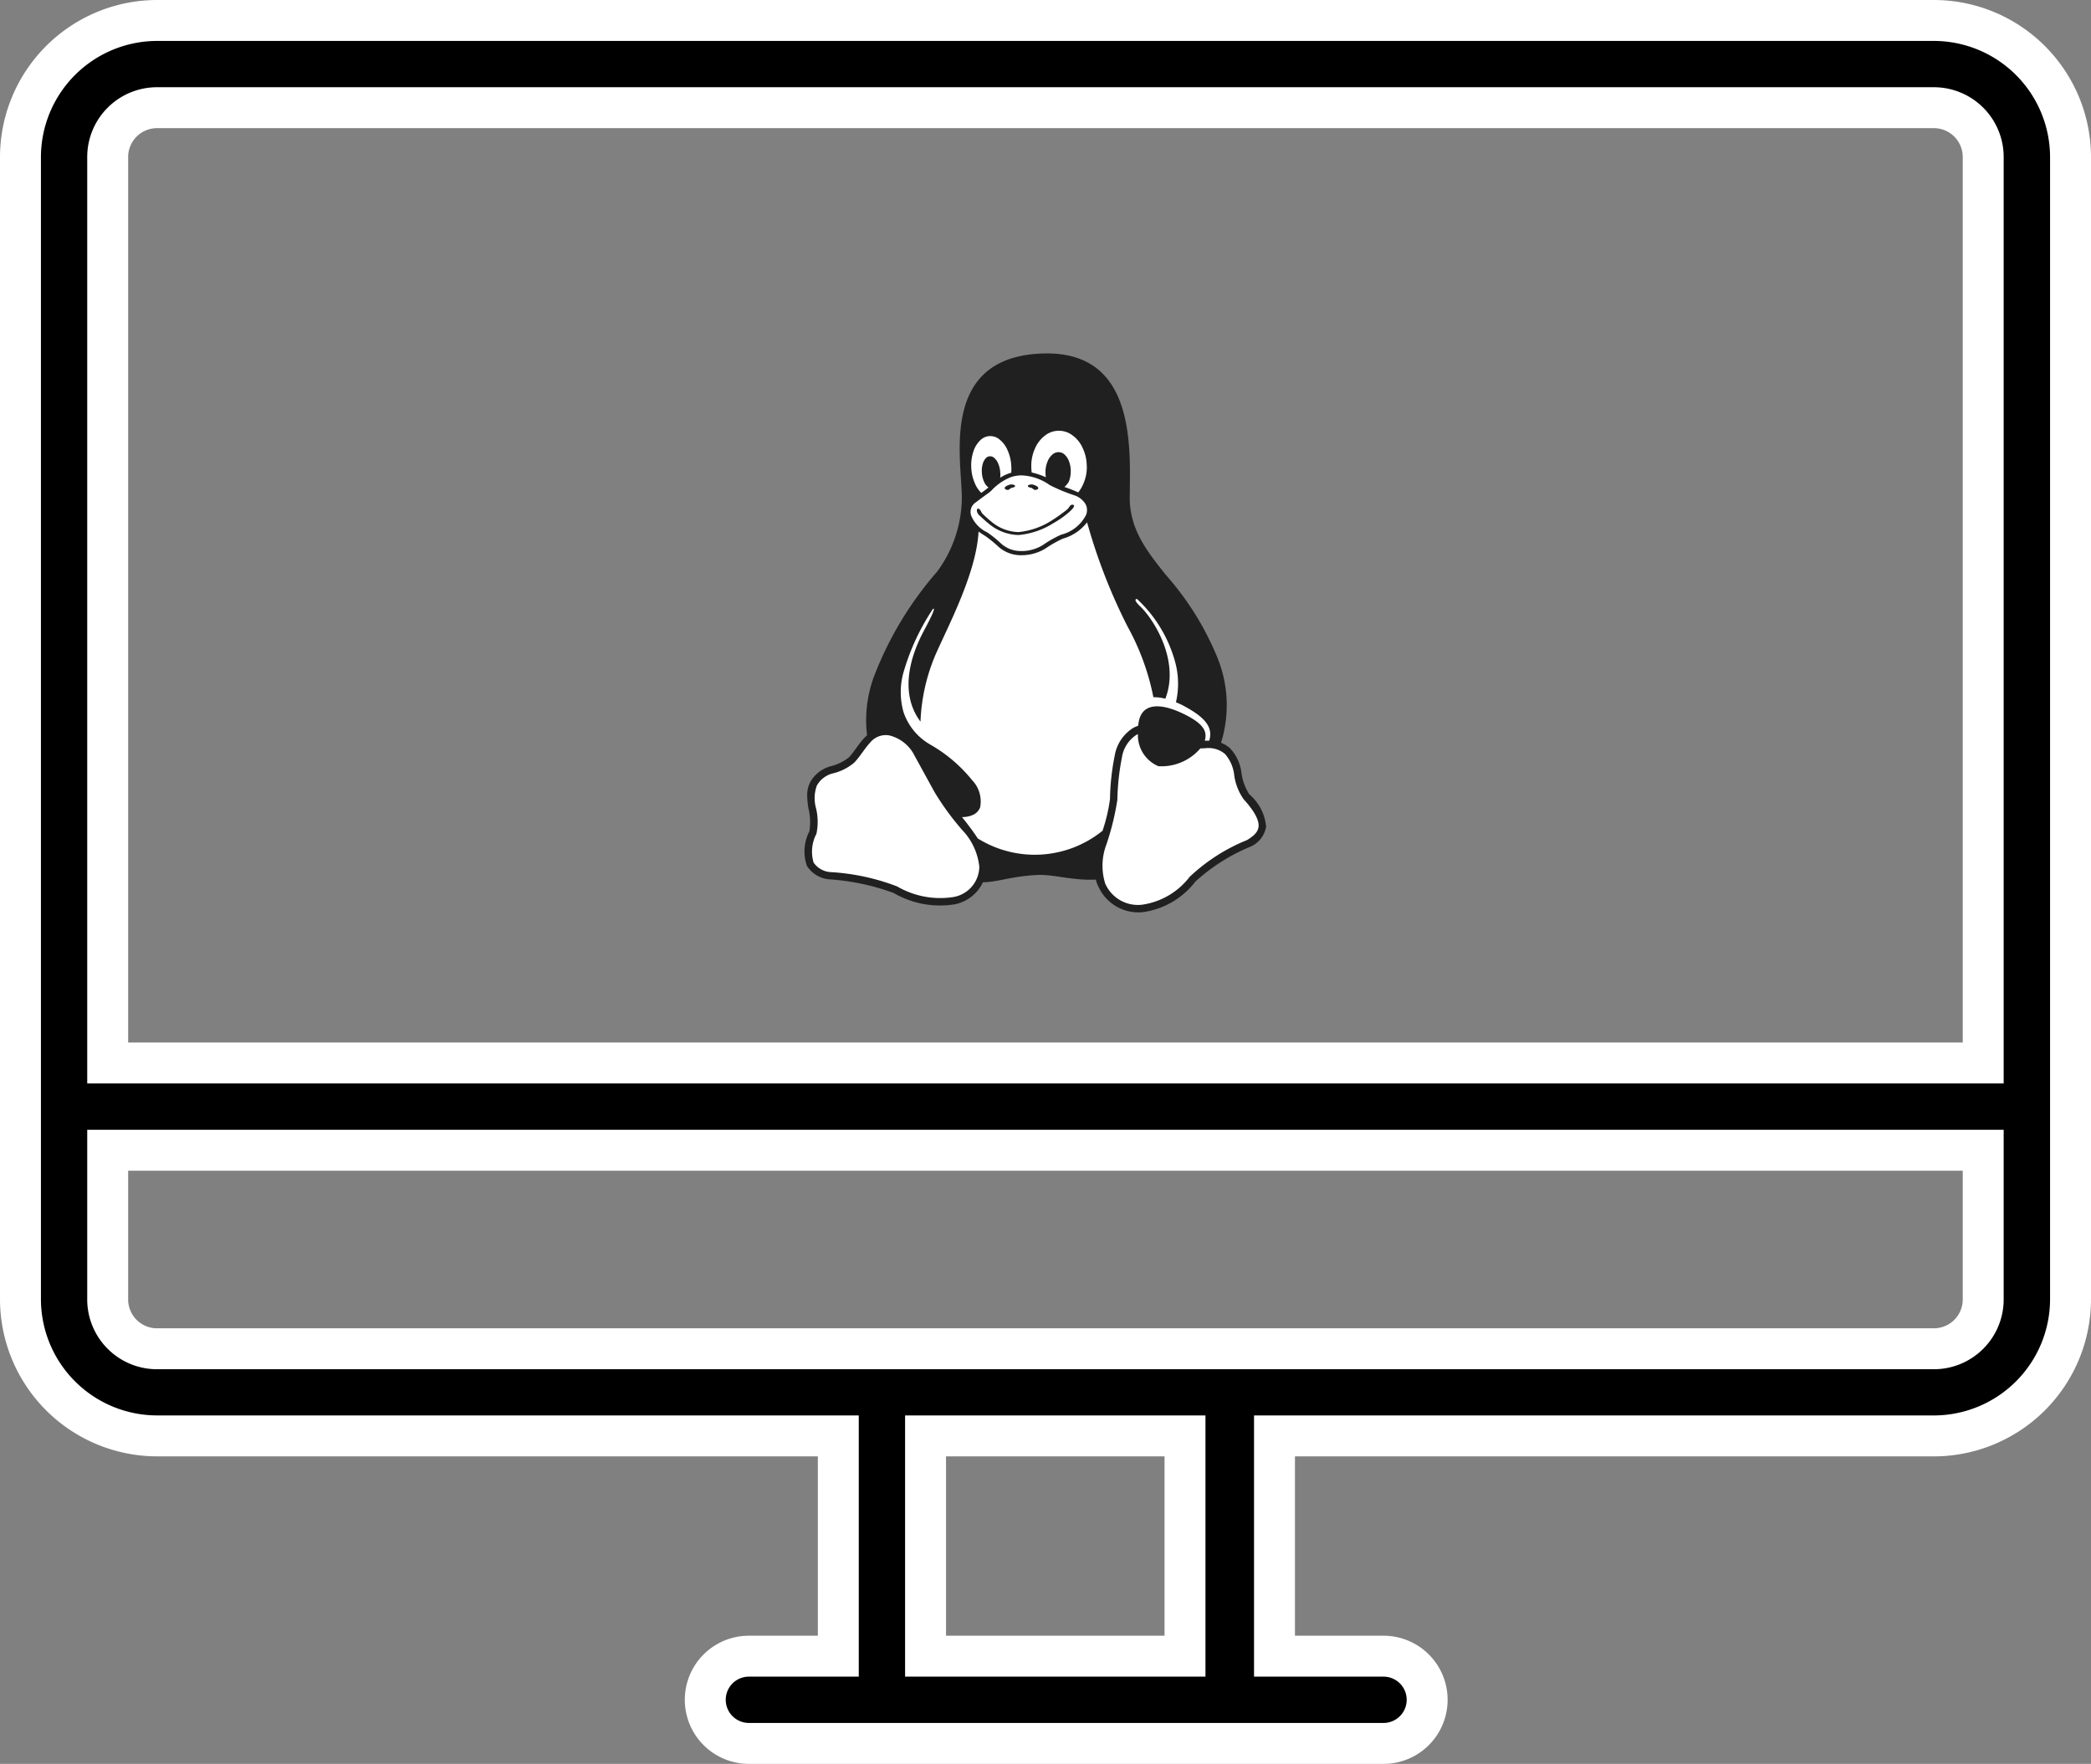 <svg xmlns="http://www.w3.org/2000/svg" width="102.167" height="86.183" viewBox="0 0 102.167 86.183">
  <rect x="0" y="0" width="102.167" height="86.183" fill="#808080" stroke="none"/>
  <g id="Group_4433" data-name="Group 4433" transform="translate(-720.54 -5005)">
    <g id="Group_4414" data-name="Group 4414" transform="translate(721.54 5006)">
      <g id="Group_4409" data-name="Group 4409" transform="translate(0)">
        <g id="noun_desktop_2019780">
          <path id="Path_817" data-name="Path 817" d="M96.454,10.5H9.713A6.685,6.685,0,0,0,3,17.213V72.944a6.685,6.685,0,0,0,6.713,6.713H42.96V90.42H38.591a2.131,2.131,0,0,0,0,4.262H69.6a2.131,2.131,0,0,0,0-4.262H64.272V79.658H96.454a6.685,6.685,0,0,0,6.713-6.713V17.213A6.685,6.685,0,0,0,96.454,10.5ZM9.713,14.762h86.74A2.411,2.411,0,0,1,98.9,17.213V61.436H7.262V17.213A2.411,2.411,0,0,1,9.713,14.762ZM59.9,90.42H47.223V79.658H59.9ZM96.454,75.4H9.713a2.411,2.411,0,0,1-2.451-2.451V65.7H98.9v7.246A2.411,2.411,0,0,1,96.454,75.4Z" transform="translate(-3 -10.5)" stroke="#fff" stroke-width="2"/>
        </g>
        <g id="Tux_Mono" transform="translate(38.303 16.268)">
          <path id="path3" d="M22.735,22.54h0a2.593,2.593,0,0,1-.384-1.053,2.09,2.09,0,0,0-.562-1.2l0,0a1.466,1.466,0,0,0-.214-.156,1.4,1.4,0,0,0-.22-.106,6.169,6.169,0,0,0-.2-4.217,14.159,14.159,0,0,0-2.482-3.969C17.764,10.7,16.876,9.609,16.894,8c.027-2.451.27-7-4.044-7q-.263,0-.549.022C7.481,1.41,8.759,6.5,8.688,8.208a6.162,6.162,0,0,1-1.2,3.449,17.041,17.041,0,0,0-3.1,5.156,6.158,6.158,0,0,0-.329,2.843c-.044.039-.085.08-.125.122-.3.316-.514.7-.758.956a2.348,2.348,0,0,1-.908.441,1.632,1.632,0,0,0-.985.772h0v0a1.374,1.374,0,0,0-.148.662,4.21,4.21,0,0,0,.063.631,2.774,2.774,0,0,1,.044,1.108,2.137,2.137,0,0,0-.12,1.691,1.433,1.433,0,0,0,1.071.655,11.281,11.281,0,0,1,3.164.668l.085-.16-.084.16a4.5,4.5,0,0,0,2.983.554,1.937,1.937,0,0,0,1.381-1.078c.668,0,1.4-.286,2.577-.351.8-.064,1.793.283,2.939.22a1.564,1.564,0,0,0,.132.357l0,0A2.141,2.141,0,0,0,17.523,28.3,3.9,3.9,0,0,0,20.1,26.807l-.139-.116.14.115a9.251,9.251,0,0,1,2.712-1.716,1.285,1.285,0,0,0,.744-.975A2.363,2.363,0,0,0,22.735,22.54Z" transform="translate(-0.998 -1)" fill="#202020"/>
          <path id="path5" d="M465.973,589.563c-.015.269-.21.468-.569.685a8.948,8.948,0,0,0-2.8,1.795,3.559,3.559,0,0,1-2.324,1.361,1.743,1.743,0,0,1-1.8-1.028v0a2.925,2.925,0,0,1,.062-1.93,12.925,12.925,0,0,0,.53-2.167v0a11.6,11.6,0,0,1,.222-2.063,1.6,1.6,0,0,1,.73-1.123l.053-.027a1.636,1.636,0,0,0,1,1.571,2.494,2.494,0,0,0,2.048-.869c.082,0,.161-.007.239-.009a1.256,1.256,0,0,1,.967.281h0a1.865,1.865,0,0,1,.446,1,2.651,2.651,0,0,0,.467,1.214h0C465.808,588.874,465.988,589.294,465.973,589.563Z" transform="translate(-443.78 -566.469)" fill="#fff"/>
          <path id="path7" d="M20.651,593.156v0a1.519,1.519,0,0,1-1.282,1.483,4.179,4.179,0,0,1-2.733-.521h0a10.761,10.761,0,0,0-3.259-.7,1.086,1.086,0,0,1-.822-.466,1.859,1.859,0,0,1,.139-1.406v-.006a2.8,2.8,0,0,0-.03-1.277,1.8,1.8,0,0,1,.048-1.068v0a1.229,1.229,0,0,1,.787-.6,2.525,2.525,0,0,0,1.044-.528l0,0,0,0c.289-.305.507-.688.761-.96a.993.993,0,0,1,.753-.383h.011a1.228,1.228,0,0,1,.18.015,1.873,1.873,0,0,1,1.165.855l1.042,1.9h0a13.1,13.1,0,0,0,1.359,1.866A3.052,3.052,0,0,1,20.651,593.156Z" transform="translate(-12.105 -568.076)" fill="#fff"/>
          <path id="path9" d="M261.577,189.722a1,1,0,0,0-.546-.439h0a8.476,8.476,0,0,1-1.205-.5,2.548,2.548,0,0,0-1.381-.476,1.63,1.63,0,0,0-.533.09,2.616,2.616,0,0,0-.956.669h0a2.5,2.5,0,0,1-.2.154c-.118.086-.3.216-.55.407a.554.554,0,0,0-.222.649,1.568,1.568,0,0,0,.784.815h0a5.65,5.65,0,0,1,.7.569,1.566,1.566,0,0,0,.369.229,1.5,1.5,0,0,0,.511.113,1.974,1.974,0,0,0,1.151-.3,5.245,5.245,0,0,1,.885-.5h0a1.861,1.861,0,0,0,1.212-.963A.634.634,0,0,0,261.577,189.722Z" transform="translate(-247.834 -182.348)" fill="#fff"/>
          <path id="path11" d="M269.539,234.108a3.817,3.817,0,0,1-1.7.574,2.345,2.345,0,0,1-1.458-.564c-.176-.139-.318-.278-.426-.378-.187-.147-.164-.354-.088-.348.129.016.148.185.229.261.109.1.247.235.413.367a2.139,2.139,0,0,0,1.33.519,3.675,3.675,0,0,0,1.595-.546,8.574,8.574,0,0,0,.74-.521c.178-.13.171-.287.318-.27s.038.174-.167.353A4.6,4.6,0,0,1,269.539,234.108Z" transform="translate(-257.383 -225.809)" fill="#202020"/>
          <path id="path13" d="M163.687,271.279c-.069,0-.137,0-.2,0h-.018c.171-.54-.207-.938-1.215-1.394-1.045-.46-1.878-.414-2.018.518-.009.049-.016.1-.022.149a1.591,1.591,0,0,0-.236.1,1.98,1.98,0,0,0-.907,1.353,11.692,11.692,0,0,0-.232,2.13h0a8.284,8.284,0,0,1-.363,1.544,5.262,5.262,0,0,1-6.1.373c-.137-.216-.293-.43-.455-.642-.1-.135-.209-.269-.314-.4a1.271,1.271,0,0,0,.525-.1.665.665,0,0,0,.363-.375,1.5,1.5,0,0,0-.394-1.33,7.223,7.223,0,0,0-2.04-1.735h0a2.888,2.888,0,0,1-1.311-1.592,3.573,3.573,0,0,1-.017-1.877,11.142,11.142,0,0,1,1.452-3.155c.123-.09.044.168-.463,1.109-.454.86-1.3,2.845-.141,4.394a9.213,9.213,0,0,1,.737-3.279c.644-1.459,1.991-3.991,2.1-6.008.055.04.245.168.329.216h0a6.133,6.133,0,0,1,.673.551,1.663,1.663,0,0,0,1,.387q.065,0,.128,0a2.227,2.227,0,0,0,1.138-.327,5.8,5.8,0,0,1,.845-.48h0a2.271,2.271,0,0,0,1.189-.8,27.543,27.543,0,0,0,1.982,5.1,11.886,11.886,0,0,1,1.258,3.446,2.114,2.114,0,0,1,.584.074c.734-1.9-.623-3.954-1.243-4.525-.25-.243-.263-.352-.138-.347a6.558,6.558,0,0,1,1.878,3.144,4.028,4.028,0,0,1,.021,1.9c.077.032.155.067.234.1C163.461,270.1,163.9,270.6,163.687,271.279Z" transform="translate(-143.908 -252.357)" fill="#fff"/>
          <path id="path15" d="M352,121.371a2.055,2.055,0,0,1-.175.874,1.693,1.693,0,0,1-.245.409q-.049-.023-.1-.045c-.121-.052-.229-.095-.325-.131s-.171-.061-.249-.088a1.084,1.084,0,0,0,.208-.248,1.306,1.306,0,0,0,.1-.475c0-.007,0-.013,0-.021a1.316,1.316,0,0,0-.068-.461.851.851,0,0,0-.212-.359.436.436,0,0,0-.3-.138h-.016a.446.446,0,0,0-.3.117.847.847,0,0,0-.238.342,1.321,1.321,0,0,0-.1.476.147.147,0,0,0,0,.02,1.4,1.4,0,0,0,.019.273,3.465,3.465,0,0,0-.693-.235,2.361,2.361,0,0,1-.019-.26V121.4a2.022,2.022,0,0,1,.172-.874,1.55,1.55,0,0,1,.49-.643,1.083,1.083,0,0,1,.676-.24h.012a1.088,1.088,0,0,1,.668.228,1.526,1.526,0,0,1,.5.633,2.037,2.037,0,0,1,.19.847A.086.086,0,0,0,352,121.371Z" transform="translate(-338.2 -115.864)" fill="#fff"/>
          <path id="path17" d="M259,129.766l-.094.03a1.916,1.916,0,0,0-.448.216,1.22,1.22,0,0,0,0-.293.1.1,0,0,1,0-.016,1.271,1.271,0,0,0-.093-.375.722.722,0,0,0-.189-.277.308.308,0,0,0-.209-.088h-.023a.3.3,0,0,0-.215.126.727.727,0,0,0-.137.3,1.223,1.223,0,0,0-.026.4c0,.006,0,.01,0,.016a1.24,1.24,0,0,0,.093.377.717.717,0,0,0,.189.276c.013.011.026.021.039.03-.08.062-.134.106-.2.154l-.151.111a1.38,1.38,0,0,1-.314-.468,2.1,2.1,0,0,1-.175-.746v0a2.094,2.094,0,0,1,.088-.761,1.307,1.307,0,0,1,.326-.571.7.7,0,0,1,.476-.23h.041a.709.709,0,0,1,.458.174,1.331,1.331,0,0,1,.389.531,2.065,2.065,0,0,1,.174.746v0A2.207,2.207,0,0,1,259,129.766Z" transform="translate(-248.892 -123.938)" fill="#fff"/>
          <path id="path28396-7" d="M344.049,202.236c.021.066.127.055.189.087s.1.089.158.091.148-.02.156-.078c.01-.076-.1-.124-.172-.152a.364.364,0,0,0-.3-.006C344.063,202.188,344.042,202.214,344.049,202.236Z" transform="translate(-333.128 -195.746)" fill="#202020"/>
          <path id="path5461" d="M309.021,202.236c-.021.066-.127.055-.189.087s-.1.089-.158.091-.148-.02-.156-.078c-.01-.076.1-.124.172-.152a.364.364,0,0,1,.3-.006C309.006,202.188,309.027,202.214,309.021,202.236Z" transform="translate(-298.729 -195.746)" fill="#202020"/>
        </g>
      </g>
    </g>
  </g>
</svg>
